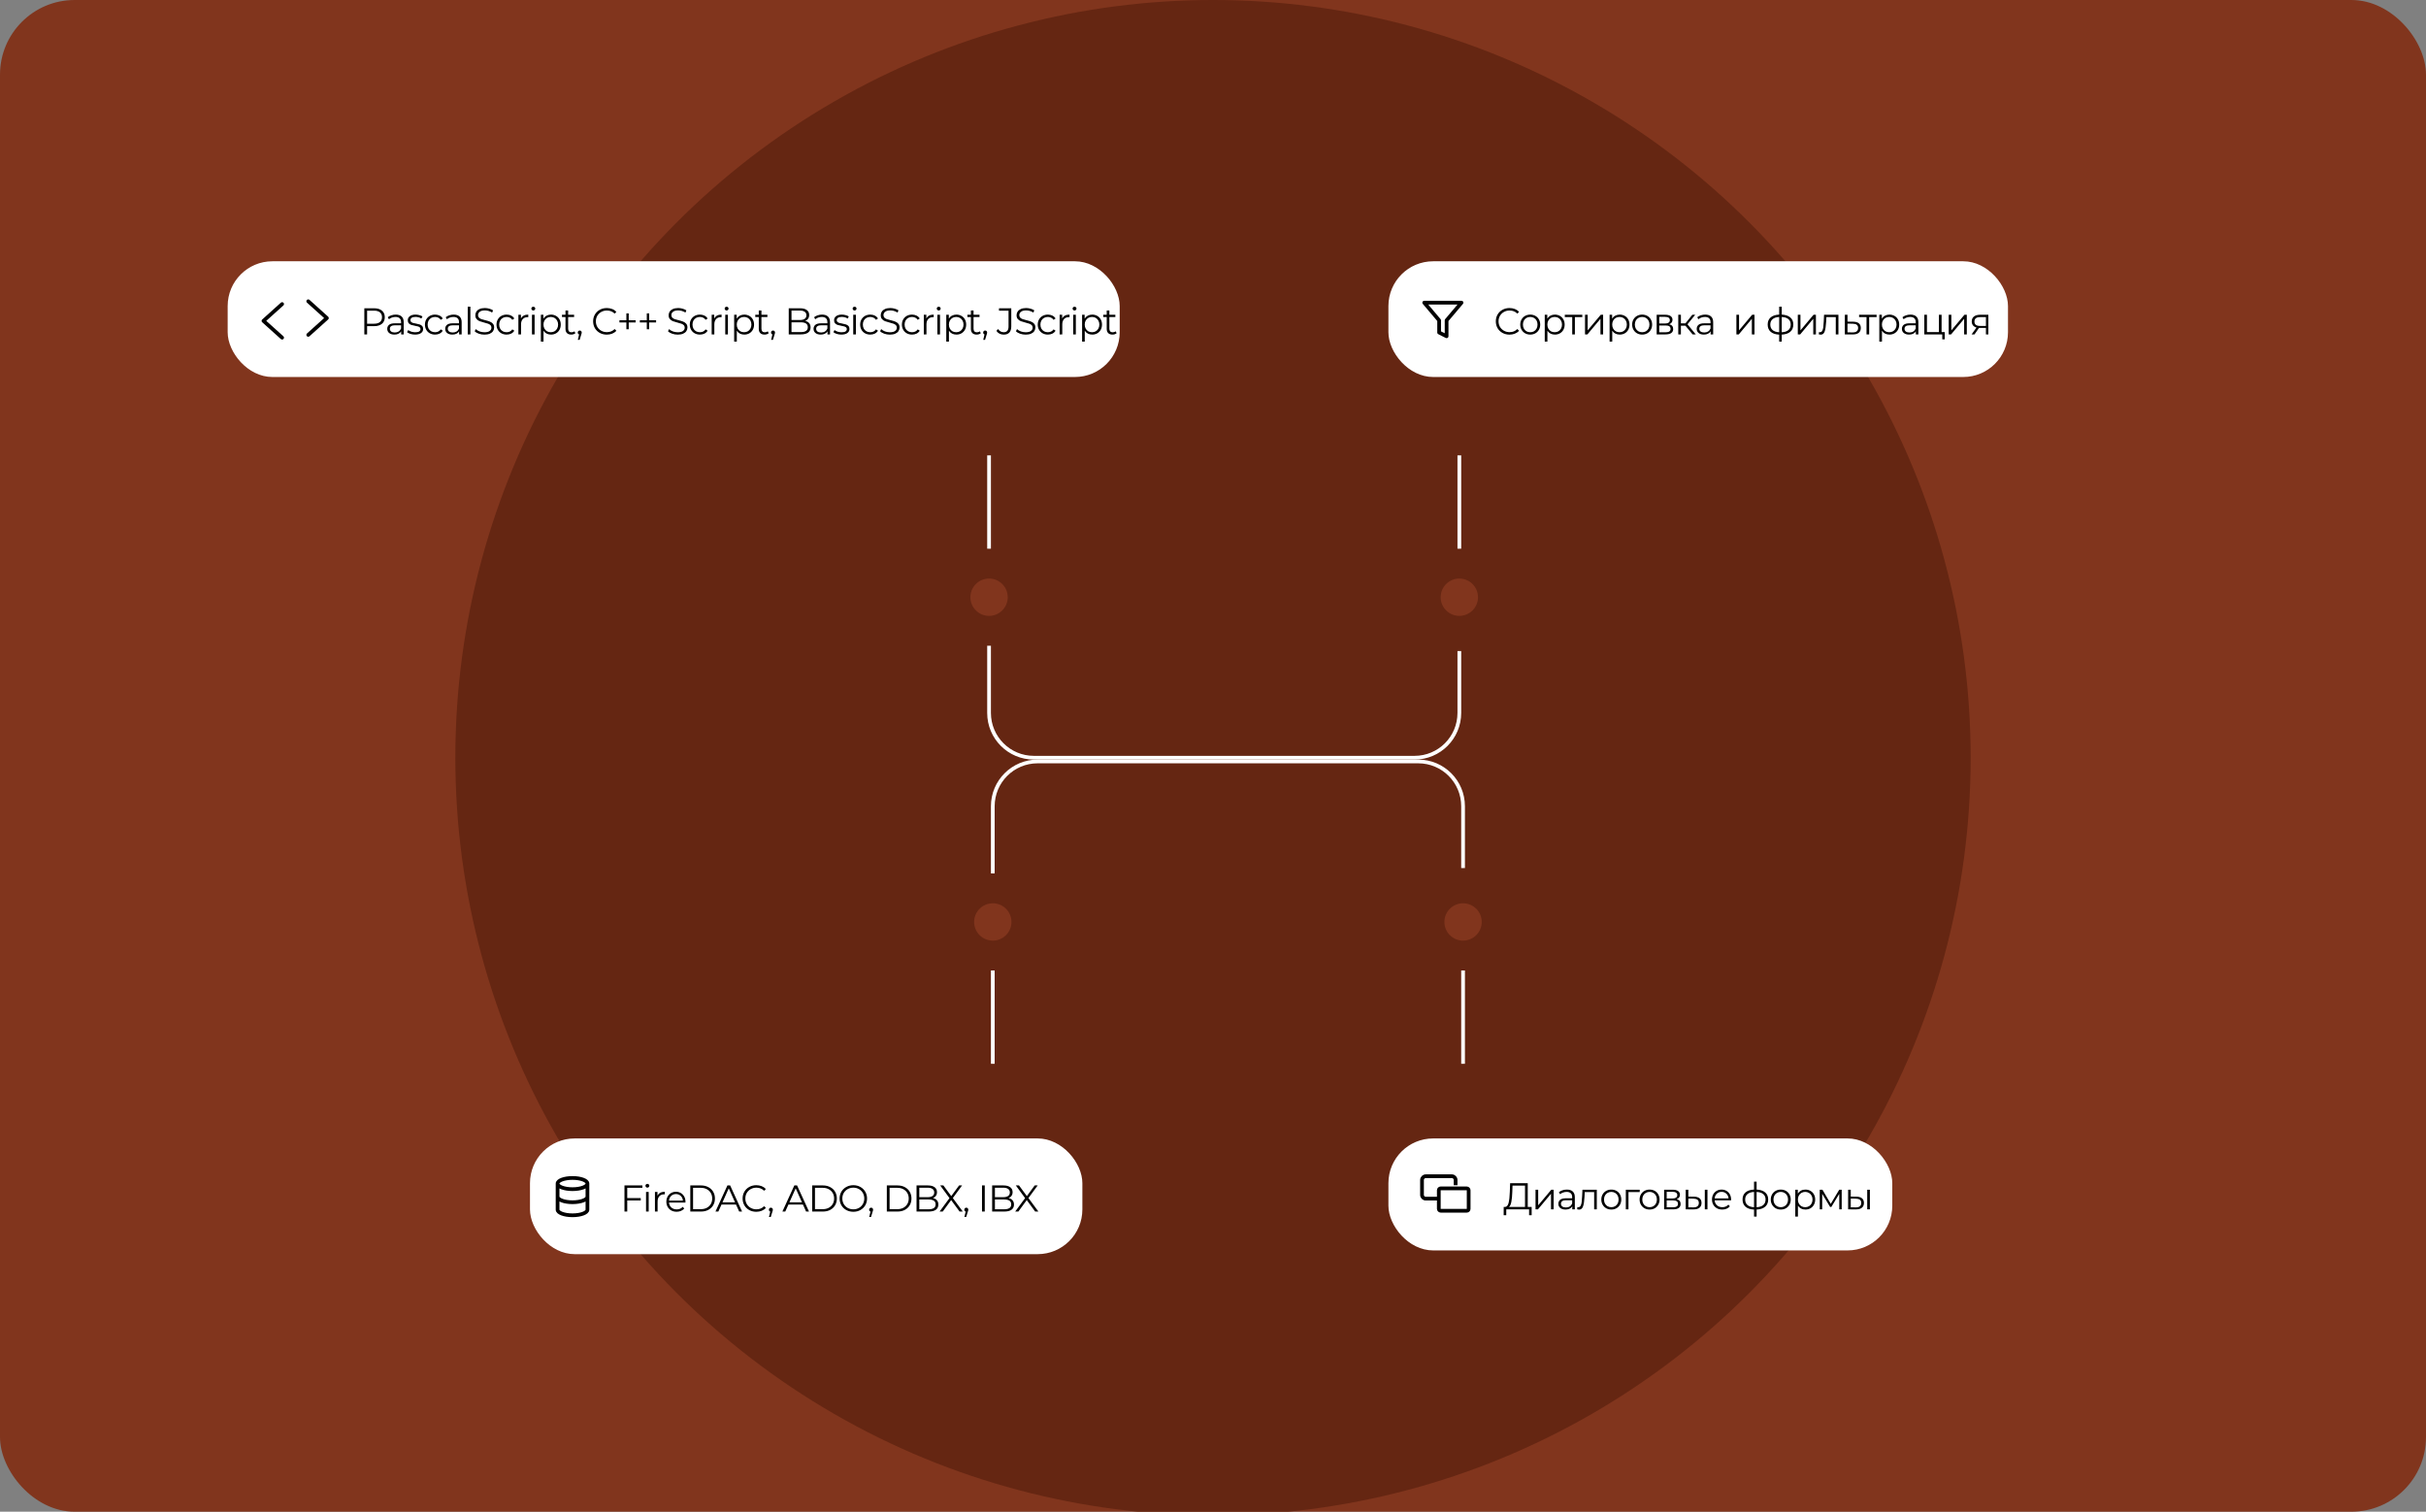 <svg width="650" height="405" viewBox="0 0 650 405" fill="none" xmlns="http://www.w3.org/2000/svg">
<rect x="0" y="0" width="650" height="405" fill="#808080" stroke="none"/>
<g clip-path="url(#clip0_7940_29102)">
<rect width="650" height="405" rx="20" fill="#81351D"/>
<circle cx="325" cy="203" r="203" fill="#652612"/>
<path d="M392 260V285" stroke="white"/>
<path d="M266 260V285" stroke="white"/>
<circle cx="5" cy="5" r="5" transform="matrix(0 -1 -1 0 271 252)" fill="#81351D"/>
<circle cx="5" cy="5" r="5" transform="matrix(0 -1 -1 0 397 252)" fill="#81351D"/>
<rect x="61" y="70" width="239" height="31" rx="11.985" fill="white"/>
<path d="M75.588 90.463L70.588 85.963L75.588 81.463" stroke="black" stroke-linecap="round" stroke-linejoin="round"/>
<path d="M82.588 89.713L87.588 85.213L82.588 80.713" stroke="black" stroke-linecap="round" stroke-linejoin="round"/>
<path d="M100.235 82.588C101.128 82.588 101.828 82.801 102.335 83.228C102.841 83.655 103.095 84.241 103.095 84.988C103.095 85.735 102.841 86.321 102.335 86.748C101.828 87.168 101.128 87.378 100.235 87.378H98.355V89.588H97.615V82.588H100.235ZM100.215 86.728C100.908 86.728 101.438 86.578 101.805 86.278C102.171 85.971 102.355 85.541 102.355 84.988C102.355 84.421 102.171 83.988 101.805 83.688C101.438 83.381 100.908 83.228 100.215 83.228H98.355V86.728H100.215ZM106.036 84.288C106.723 84.288 107.249 84.461 107.616 84.808C107.983 85.148 108.166 85.655 108.166 86.328V89.588H107.486V88.768C107.326 89.041 107.089 89.255 106.776 89.408C106.469 89.561 106.103 89.638 105.676 89.638C105.089 89.638 104.623 89.498 104.276 89.218C103.929 88.938 103.756 88.568 103.756 88.108C103.756 87.661 103.916 87.301 104.236 87.028C104.563 86.755 105.079 86.618 105.786 86.618H107.456V86.298C107.456 85.845 107.329 85.501 107.076 85.268C106.823 85.028 106.453 84.908 105.966 84.908C105.633 84.908 105.313 84.965 105.006 85.078C104.699 85.185 104.436 85.335 104.216 85.528L103.896 84.998C104.163 84.771 104.483 84.598 104.856 84.478C105.229 84.351 105.623 84.288 106.036 84.288ZM105.786 89.078C106.186 89.078 106.529 88.988 106.816 88.808C107.103 88.621 107.316 88.355 107.456 88.008V87.148H105.806C104.906 87.148 104.456 87.461 104.456 88.088C104.456 88.395 104.573 88.638 104.806 88.818C105.039 88.991 105.366 89.078 105.786 89.078ZM111.204 89.638C110.778 89.638 110.368 89.578 109.974 89.458C109.588 89.331 109.284 89.175 109.064 88.988L109.384 88.428C109.604 88.601 109.881 88.745 110.214 88.858C110.548 88.965 110.894 89.018 111.254 89.018C111.734 89.018 112.088 88.945 112.314 88.798C112.548 88.645 112.664 88.431 112.664 88.158C112.664 87.965 112.601 87.815 112.474 87.708C112.348 87.595 112.188 87.511 111.994 87.458C111.801 87.398 111.544 87.341 111.224 87.288C110.798 87.208 110.454 87.128 110.194 87.048C109.934 86.961 109.711 86.818 109.524 86.618C109.344 86.418 109.254 86.141 109.254 85.788C109.254 85.348 109.438 84.988 109.804 84.708C110.171 84.428 110.681 84.288 111.334 84.288C111.674 84.288 112.014 84.335 112.354 84.428C112.694 84.515 112.974 84.631 113.194 84.778L112.884 85.348C112.451 85.048 111.934 84.898 111.334 84.898C110.881 84.898 110.538 84.978 110.304 85.138C110.078 85.298 109.964 85.508 109.964 85.768C109.964 85.968 110.028 86.128 110.154 86.248C110.288 86.368 110.451 86.458 110.644 86.518C110.838 86.571 111.104 86.628 111.444 86.688C111.864 86.768 112.201 86.848 112.454 86.928C112.708 87.008 112.924 87.145 113.104 87.338C113.284 87.531 113.374 87.798 113.374 88.138C113.374 88.598 113.181 88.965 112.794 89.238C112.414 89.505 111.884 89.638 111.204 89.638ZM116.567 89.638C116.047 89.638 115.58 89.525 115.167 89.298C114.76 89.071 114.44 88.755 114.207 88.348C113.974 87.935 113.857 87.471 113.857 86.958C113.857 86.445 113.974 85.985 114.207 85.578C114.44 85.171 114.76 84.855 115.167 84.628C115.58 84.401 116.047 84.288 116.567 84.288C117.02 84.288 117.424 84.378 117.777 84.558C118.137 84.731 118.42 84.988 118.627 85.328L118.097 85.688C117.924 85.428 117.704 85.235 117.437 85.108C117.17 84.975 116.88 84.908 116.567 84.908C116.187 84.908 115.844 84.995 115.537 85.168C115.237 85.335 115 85.575 114.827 85.888C114.66 86.201 114.577 86.558 114.577 86.958C114.577 87.365 114.66 87.725 114.827 88.038C115 88.345 115.237 88.585 115.537 88.758C115.844 88.925 116.187 89.008 116.567 89.008C116.88 89.008 117.17 88.945 117.437 88.818C117.704 88.691 117.924 88.498 118.097 88.238L118.627 88.598C118.42 88.938 118.137 89.198 117.777 89.378C117.417 89.551 117.014 89.638 116.567 89.638ZM121.562 84.288C122.248 84.288 122.775 84.461 123.142 84.808C123.508 85.148 123.692 85.655 123.692 86.328V89.588H123.012V88.768C122.852 89.041 122.615 89.255 122.302 89.408C121.995 89.561 121.628 89.638 121.202 89.638C120.615 89.638 120.148 89.498 119.802 89.218C119.455 88.938 119.282 88.568 119.282 88.108C119.282 87.661 119.442 87.301 119.762 87.028C120.088 86.755 120.605 86.618 121.312 86.618H122.982V86.298C122.982 85.845 122.855 85.501 122.602 85.268C122.348 85.028 121.978 84.908 121.492 84.908C121.158 84.908 120.838 84.965 120.532 85.078C120.225 85.185 119.962 85.335 119.742 85.528L119.422 84.998C119.688 84.771 120.008 84.598 120.382 84.478C120.755 84.351 121.148 84.288 121.562 84.288ZM121.312 89.078C121.712 89.078 122.055 88.988 122.342 88.808C122.628 88.621 122.842 88.355 122.982 88.008V87.148H121.332C120.432 87.148 119.982 87.461 119.982 88.088C119.982 88.395 120.098 88.638 120.332 88.818C120.565 88.991 120.892 89.078 121.312 89.078ZM125.32 82.168H126.03V89.588H125.32V82.168ZM129.786 89.648C129.266 89.648 128.766 89.565 128.286 89.398C127.812 89.231 127.446 89.011 127.186 88.738L127.476 88.168C127.729 88.421 128.066 88.628 128.486 88.788C128.906 88.941 129.339 89.018 129.786 89.018C130.412 89.018 130.882 88.905 131.196 88.678C131.509 88.445 131.666 88.145 131.666 87.778C131.666 87.498 131.579 87.275 131.406 87.108C131.239 86.941 131.032 86.815 130.786 86.728C130.539 86.635 130.196 86.535 129.756 86.428C129.229 86.295 128.809 86.168 128.496 86.048C128.182 85.921 127.912 85.731 127.686 85.478C127.466 85.225 127.356 84.881 127.356 84.448C127.356 84.095 127.449 83.775 127.636 83.488C127.822 83.195 128.109 82.961 128.496 82.788C128.882 82.615 129.362 82.528 129.936 82.528C130.336 82.528 130.726 82.585 131.106 82.698C131.492 82.805 131.826 82.955 132.106 83.148L131.856 83.738C131.562 83.545 131.249 83.401 130.916 83.308C130.582 83.208 130.256 83.158 129.936 83.158C129.322 83.158 128.859 83.278 128.546 83.518C128.239 83.751 128.086 84.055 128.086 84.428C128.086 84.708 128.169 84.935 128.336 85.108C128.509 85.275 128.722 85.405 128.976 85.498C129.236 85.585 129.582 85.681 130.016 85.788C130.529 85.915 130.942 86.041 131.256 86.168C131.576 86.288 131.846 86.475 132.066 86.728C132.286 86.975 132.396 87.311 132.396 87.738C132.396 88.091 132.299 88.415 132.106 88.708C131.919 88.995 131.629 89.225 131.236 89.398C130.842 89.565 130.359 89.648 129.786 89.648ZM135.738 89.638C135.218 89.638 134.751 89.525 134.338 89.298C133.931 89.071 133.611 88.755 133.378 88.348C133.145 87.935 133.028 87.471 133.028 86.958C133.028 86.445 133.145 85.985 133.378 85.578C133.611 85.171 133.931 84.855 134.338 84.628C134.751 84.401 135.218 84.288 135.738 84.288C136.191 84.288 136.595 84.378 136.948 84.558C137.308 84.731 137.591 84.988 137.798 85.328L137.268 85.688C137.095 85.428 136.875 85.235 136.608 85.108C136.341 84.975 136.051 84.908 135.738 84.908C135.358 84.908 135.015 84.995 134.708 85.168C134.408 85.335 134.171 85.575 133.998 85.888C133.831 86.201 133.748 86.558 133.748 86.958C133.748 87.365 133.831 87.725 133.998 88.038C134.171 88.345 134.408 88.585 134.708 88.758C135.015 88.925 135.358 89.008 135.738 89.008C136.051 89.008 136.341 88.945 136.608 88.818C136.875 88.691 137.095 88.498 137.268 88.238L137.798 88.598C137.591 88.938 137.308 89.198 136.948 89.378C136.588 89.551 136.185 89.638 135.738 89.638ZM139.573 85.358C139.739 85.005 139.986 84.738 140.313 84.558C140.646 84.378 141.056 84.288 141.543 84.288V84.978L141.373 84.968C140.819 84.968 140.386 85.138 140.073 85.478C139.759 85.818 139.603 86.295 139.603 86.908V89.588H138.893V84.328H139.573V85.358ZM142.528 84.328H143.238V89.588H142.528V84.328ZM142.888 83.178C142.742 83.178 142.618 83.128 142.518 83.028C142.418 82.928 142.368 82.808 142.368 82.668C142.368 82.535 142.418 82.418 142.518 82.318C142.618 82.218 142.742 82.168 142.888 82.168C143.035 82.168 143.158 82.218 143.258 82.318C143.358 82.411 143.408 82.525 143.408 82.658C143.408 82.805 143.358 82.928 143.258 83.028C143.158 83.128 143.035 83.178 142.888 83.178ZM147.624 84.288C148.117 84.288 148.564 84.401 148.964 84.628C149.364 84.848 149.677 85.161 149.904 85.568C150.13 85.975 150.244 86.438 150.244 86.958C150.244 87.485 150.13 87.951 149.904 88.358C149.677 88.765 149.364 89.081 148.964 89.308C148.57 89.528 148.124 89.638 147.624 89.638C147.197 89.638 146.81 89.551 146.464 89.378C146.124 89.198 145.844 88.938 145.624 88.598V91.528H144.914V84.328H145.594V85.368C145.807 85.021 146.087 84.755 146.434 84.568C146.787 84.381 147.184 84.288 147.624 84.288ZM147.574 89.008C147.94 89.008 148.274 88.925 148.574 88.758C148.874 88.585 149.107 88.341 149.274 88.028C149.447 87.715 149.534 87.358 149.534 86.958C149.534 86.558 149.447 86.205 149.274 85.898C149.107 85.585 148.874 85.341 148.574 85.168C148.274 84.995 147.94 84.908 147.574 84.908C147.2 84.908 146.864 84.995 146.564 85.168C146.27 85.341 146.037 85.585 145.864 85.898C145.697 86.205 145.614 86.558 145.614 86.958C145.614 87.358 145.697 87.715 145.864 88.028C146.037 88.341 146.27 88.585 146.564 88.758C146.864 88.925 147.2 89.008 147.574 89.008ZM154.161 89.268C154.028 89.388 153.861 89.481 153.661 89.548C153.468 89.608 153.265 89.638 153.051 89.638C152.558 89.638 152.178 89.505 151.911 89.238C151.645 88.971 151.511 88.595 151.511 88.108V84.928H150.571V84.328H151.511V83.178H152.221V84.328H153.821V84.928H152.221V88.068C152.221 88.381 152.298 88.621 152.451 88.788C152.611 88.948 152.838 89.028 153.131 89.028C153.278 89.028 153.418 89.005 153.551 88.958C153.691 88.911 153.811 88.845 153.911 88.758L154.161 89.268ZM155.331 88.548C155.485 88.548 155.611 88.601 155.711 88.708C155.811 88.808 155.861 88.935 155.861 89.088C155.861 89.168 155.848 89.255 155.821 89.348C155.801 89.441 155.768 89.548 155.721 89.668L155.301 91.048H154.821L155.161 89.598C155.055 89.565 154.968 89.505 154.901 89.418C154.835 89.325 154.801 89.215 154.801 89.088C154.801 88.935 154.851 88.808 154.951 88.708C155.051 88.601 155.178 88.548 155.331 88.548ZM162.578 89.648C161.884 89.648 161.258 89.495 160.698 89.188C160.144 88.881 159.708 88.458 159.388 87.918C159.074 87.371 158.918 86.761 158.918 86.088C158.918 85.415 159.074 84.808 159.388 84.268C159.708 83.721 160.148 83.295 160.708 82.988C161.268 82.681 161.894 82.528 162.588 82.528C163.108 82.528 163.588 82.615 164.028 82.788C164.468 82.961 164.841 83.215 165.148 83.548L164.678 84.018C164.131 83.465 163.441 83.188 162.608 83.188C162.054 83.188 161.551 83.315 161.098 83.568C160.644 83.821 160.288 84.168 160.028 84.608C159.774 85.048 159.648 85.541 159.648 86.088C159.648 86.635 159.774 87.128 160.028 87.568C160.288 88.008 160.644 88.355 161.098 88.608C161.551 88.861 162.054 88.988 162.608 88.988C163.448 88.988 164.138 88.708 164.678 88.148L165.148 88.618C164.841 88.951 164.464 89.208 164.018 89.388C163.578 89.561 163.098 89.648 162.578 89.648ZM170.316 86.388H168.456V88.208H167.826V86.388H165.966V85.798H167.826V83.968H168.456V85.798H170.316V86.388ZM175.787 86.388H173.927V88.208H173.297V86.388H171.437V85.798H173.297V83.968H173.927V85.798H175.787V86.388ZM181.576 89.648C181.056 89.648 180.556 89.565 180.076 89.398C179.603 89.231 179.236 89.011 178.976 88.738L179.266 88.168C179.52 88.421 179.856 88.628 180.276 88.788C180.696 88.941 181.13 89.018 181.576 89.018C182.203 89.018 182.673 88.905 182.986 88.678C183.3 88.445 183.456 88.145 183.456 87.778C183.456 87.498 183.37 87.275 183.196 87.108C183.03 86.941 182.823 86.815 182.576 86.728C182.33 86.635 181.986 86.535 181.546 86.428C181.02 86.295 180.6 86.168 180.286 86.048C179.973 85.921 179.703 85.731 179.476 85.478C179.256 85.225 179.146 84.881 179.146 84.448C179.146 84.095 179.24 83.775 179.426 83.488C179.613 83.195 179.9 82.961 180.286 82.788C180.673 82.615 181.153 82.528 181.726 82.528C182.126 82.528 182.516 82.585 182.896 82.698C183.283 82.805 183.616 82.955 183.896 83.148L183.646 83.738C183.353 83.545 183.04 83.401 182.706 83.308C182.373 83.208 182.046 83.158 181.726 83.158C181.113 83.158 180.65 83.278 180.336 83.518C180.03 83.751 179.876 84.055 179.876 84.428C179.876 84.708 179.96 84.935 180.126 85.108C180.3 85.275 180.513 85.405 180.766 85.498C181.026 85.585 181.373 85.681 181.806 85.788C182.32 85.915 182.733 86.041 183.046 86.168C183.366 86.288 183.636 86.475 183.856 86.728C184.076 86.975 184.186 87.311 184.186 87.738C184.186 88.091 184.09 88.415 183.896 88.708C183.71 88.995 183.42 89.225 183.026 89.398C182.633 89.565 182.15 89.648 181.576 89.648ZM187.529 89.638C187.009 89.638 186.542 89.525 186.129 89.298C185.722 89.071 185.402 88.755 185.169 88.348C184.935 87.935 184.819 87.471 184.819 86.958C184.819 86.445 184.935 85.985 185.169 85.578C185.402 85.171 185.722 84.855 186.129 84.628C186.542 84.401 187.009 84.288 187.529 84.288C187.982 84.288 188.385 84.378 188.739 84.558C189.099 84.731 189.382 84.988 189.589 85.328L189.059 85.688C188.885 85.428 188.665 85.235 188.399 85.108C188.132 84.975 187.842 84.908 187.529 84.908C187.149 84.908 186.805 84.995 186.499 85.168C186.199 85.335 185.962 85.575 185.789 85.888C185.622 86.201 185.539 86.558 185.539 86.958C185.539 87.365 185.622 87.725 185.789 88.038C185.962 88.345 186.199 88.585 186.499 88.758C186.805 88.925 187.149 89.008 187.529 89.008C187.842 89.008 188.132 88.945 188.399 88.818C188.665 88.691 188.885 88.498 189.059 88.238L189.589 88.598C189.382 88.938 189.099 89.198 188.739 89.378C188.379 89.551 187.975 89.638 187.529 89.638ZM191.363 85.358C191.53 85.005 191.777 84.738 192.103 84.558C192.437 84.378 192.847 84.288 193.333 84.288V84.978L193.163 84.968C192.61 84.968 192.177 85.138 191.863 85.478C191.55 85.818 191.393 86.295 191.393 86.908V89.588H190.683V84.328H191.363V85.358ZM194.319 84.328H195.029V89.588H194.319V84.328ZM194.679 83.178C194.532 83.178 194.409 83.128 194.309 83.028C194.209 82.928 194.159 82.808 194.159 82.668C194.159 82.535 194.209 82.418 194.309 82.318C194.409 82.218 194.532 82.168 194.679 82.168C194.826 82.168 194.949 82.218 195.049 82.318C195.149 82.411 195.199 82.525 195.199 82.658C195.199 82.805 195.149 82.928 195.049 83.028C194.949 83.128 194.826 83.178 194.679 83.178ZM199.414 84.288C199.908 84.288 200.354 84.401 200.754 84.628C201.154 84.848 201.468 85.161 201.694 85.568C201.921 85.975 202.034 86.438 202.034 86.958C202.034 87.485 201.921 87.951 201.694 88.358C201.468 88.765 201.154 89.081 200.754 89.308C200.361 89.528 199.914 89.638 199.414 89.638C198.988 89.638 198.601 89.551 198.254 89.378C197.914 89.198 197.634 88.938 197.414 88.598V91.528H196.704V84.328H197.384V85.368C197.598 85.021 197.878 84.755 198.224 84.568C198.578 84.381 198.974 84.288 199.414 84.288ZM199.364 89.008C199.731 89.008 200.064 88.925 200.364 88.758C200.664 88.585 200.898 88.341 201.064 88.028C201.238 87.715 201.324 87.358 201.324 86.958C201.324 86.558 201.238 86.205 201.064 85.898C200.898 85.585 200.664 85.341 200.364 85.168C200.064 84.995 199.731 84.908 199.364 84.908C198.991 84.908 198.654 84.995 198.354 85.168C198.061 85.341 197.828 85.585 197.654 85.898C197.488 86.205 197.404 86.558 197.404 86.958C197.404 87.358 197.488 87.715 197.654 88.028C197.828 88.341 198.061 88.585 198.354 88.758C198.654 88.925 198.991 89.008 199.364 89.008ZM205.952 89.268C205.818 89.388 205.652 89.481 205.452 89.548C205.258 89.608 205.055 89.638 204.842 89.638C204.348 89.638 203.968 89.505 203.702 89.238C203.435 88.971 203.302 88.595 203.302 88.108V84.928H202.362V84.328H203.302V83.178H204.012V84.328H205.612V84.928H204.012V88.068C204.012 88.381 204.088 88.621 204.242 88.788C204.402 88.948 204.628 89.028 204.922 89.028C205.068 89.028 205.208 89.005 205.342 88.958C205.482 88.911 205.602 88.845 205.702 88.758L205.952 89.268ZM207.122 88.548C207.275 88.548 207.402 88.601 207.502 88.708C207.602 88.808 207.652 88.935 207.652 89.088C207.652 89.168 207.639 89.255 207.612 89.348C207.592 89.441 207.559 89.548 207.512 89.668L207.092 91.048H206.612L206.952 89.598C206.845 89.565 206.759 89.505 206.692 89.418C206.625 89.325 206.592 89.215 206.592 89.088C206.592 88.935 206.642 88.808 206.742 88.708C206.842 88.601 206.969 88.548 207.122 88.548ZM215.738 85.978C216.198 86.078 216.552 86.278 216.798 86.578C217.052 86.871 217.178 87.251 217.178 87.718C217.178 88.318 216.955 88.781 216.508 89.108C216.068 89.428 215.415 89.588 214.548 89.588H211.328V82.588H214.348C215.128 82.588 215.732 82.745 216.158 83.058C216.592 83.371 216.808 83.815 216.808 84.388C216.808 84.775 216.712 85.105 216.518 85.378C216.332 85.645 216.072 85.845 215.738 85.978ZM212.068 83.198V85.738H214.298C214.865 85.738 215.302 85.631 215.608 85.418C215.915 85.198 216.068 84.881 216.068 84.468C216.068 84.055 215.915 83.741 215.608 83.528C215.302 83.308 214.865 83.198 214.298 83.198H212.068ZM214.538 88.978C215.165 88.978 215.638 88.871 215.958 88.658C216.278 88.445 216.438 88.111 216.438 87.658C216.438 86.785 215.805 86.348 214.538 86.348H212.068V88.978H214.538ZM220.257 84.288C220.944 84.288 221.471 84.461 221.837 84.808C222.204 85.148 222.387 85.655 222.387 86.328V89.588H221.707V88.768C221.547 89.041 221.311 89.255 220.997 89.408C220.691 89.561 220.324 89.638 219.897 89.638C219.311 89.638 218.844 89.498 218.497 89.218C218.151 88.938 217.977 88.568 217.977 88.108C217.977 87.661 218.137 87.301 218.457 87.028C218.784 86.755 219.301 86.618 220.007 86.618H221.677V86.298C221.677 85.845 221.551 85.501 221.297 85.268C221.044 85.028 220.674 84.908 220.187 84.908C219.854 84.908 219.534 84.965 219.227 85.078C218.921 85.185 218.657 85.335 218.437 85.528L218.117 84.998C218.384 84.771 218.704 84.598 219.077 84.478C219.451 84.351 219.844 84.288 220.257 84.288ZM220.007 89.078C220.407 89.078 220.751 88.988 221.037 88.808C221.324 88.621 221.537 88.355 221.677 88.008V87.148H220.027C219.127 87.148 218.677 87.461 218.677 88.088C218.677 88.395 218.794 88.638 219.027 88.818C219.261 88.991 219.587 89.078 220.007 89.078ZM225.426 89.638C224.999 89.638 224.589 89.578 224.196 89.458C223.809 89.331 223.506 89.175 223.286 88.988L223.606 88.428C223.826 88.601 224.102 88.745 224.436 88.858C224.769 88.965 225.116 89.018 225.476 89.018C225.956 89.018 226.309 88.945 226.536 88.798C226.769 88.645 226.886 88.431 226.886 88.158C226.886 87.965 226.822 87.815 226.696 87.708C226.569 87.595 226.409 87.511 226.216 87.458C226.022 87.398 225.766 87.341 225.446 87.288C225.019 87.208 224.676 87.128 224.416 87.048C224.156 86.961 223.932 86.818 223.746 86.618C223.566 86.418 223.476 86.141 223.476 85.788C223.476 85.348 223.659 84.988 224.026 84.708C224.392 84.428 224.902 84.288 225.556 84.288C225.896 84.288 226.236 84.335 226.576 84.428C226.916 84.515 227.196 84.631 227.416 84.778L227.106 85.348C226.672 85.048 226.156 84.898 225.556 84.898C225.102 84.898 224.759 84.978 224.526 85.138C224.299 85.298 224.186 85.508 224.186 85.768C224.186 85.968 224.249 86.128 224.376 86.248C224.509 86.368 224.672 86.458 224.866 86.518C225.059 86.571 225.326 86.628 225.666 86.688C226.086 86.768 226.422 86.848 226.676 86.928C226.929 87.008 227.146 87.145 227.326 87.338C227.506 87.531 227.596 87.798 227.596 88.138C227.596 88.598 227.402 88.965 227.016 89.238C226.636 89.505 226.106 89.638 225.426 89.638ZM228.608 84.328H229.318V89.588H228.608V84.328ZM228.968 83.178C228.822 83.178 228.698 83.128 228.598 83.028C228.498 82.928 228.448 82.808 228.448 82.668C228.448 82.535 228.498 82.418 228.598 82.318C228.698 82.218 228.822 82.168 228.968 82.168C229.115 82.168 229.238 82.218 229.338 82.318C229.438 82.411 229.488 82.525 229.488 82.658C229.488 82.805 229.438 82.928 229.338 83.028C229.238 83.128 229.115 83.178 228.968 83.178ZM233.174 89.638C232.654 89.638 232.187 89.525 231.774 89.298C231.367 89.071 231.047 88.755 230.814 88.348C230.581 87.935 230.464 87.471 230.464 86.958C230.464 86.445 230.581 85.985 230.814 85.578C231.047 85.171 231.367 84.855 231.774 84.628C232.187 84.401 232.654 84.288 233.174 84.288C233.627 84.288 234.031 84.378 234.384 84.558C234.744 84.731 235.027 84.988 235.234 85.328L234.704 85.688C234.531 85.428 234.311 85.235 234.044 85.108C233.777 84.975 233.487 84.908 233.174 84.908C232.794 84.908 232.451 84.995 232.144 85.168C231.844 85.335 231.607 85.575 231.434 85.888C231.267 86.201 231.184 86.558 231.184 86.958C231.184 87.365 231.267 87.725 231.434 88.038C231.607 88.345 231.844 88.585 232.144 88.758C232.451 88.925 232.794 89.008 233.174 89.008C233.487 89.008 233.777 88.945 234.044 88.818C234.311 88.691 234.531 88.498 234.704 88.238L235.234 88.598C235.027 88.938 234.744 89.198 234.384 89.378C234.024 89.551 233.621 89.638 233.174 89.638ZM238.409 89.648C237.889 89.648 237.389 89.565 236.909 89.398C236.435 89.231 236.069 89.011 235.809 88.738L236.099 88.168C236.352 88.421 236.689 88.628 237.109 88.788C237.529 88.941 237.962 89.018 238.409 89.018C239.035 89.018 239.505 88.905 239.819 88.678C240.132 88.445 240.289 88.145 240.289 87.778C240.289 87.498 240.202 87.275 240.029 87.108C239.862 86.941 239.655 86.815 239.409 86.728C239.162 86.635 238.819 86.535 238.379 86.428C237.852 86.295 237.432 86.168 237.119 86.048C236.805 85.921 236.535 85.731 236.309 85.478C236.089 85.225 235.979 84.881 235.979 84.448C235.979 84.095 236.072 83.775 236.259 83.488C236.445 83.195 236.732 82.961 237.119 82.788C237.505 82.615 237.985 82.528 238.559 82.528C238.959 82.528 239.349 82.585 239.729 82.698C240.115 82.805 240.449 82.955 240.729 83.148L240.479 83.738C240.185 83.545 239.872 83.401 239.539 83.308C239.205 83.208 238.879 83.158 238.559 83.158C237.945 83.158 237.482 83.278 237.169 83.518C236.862 83.751 236.709 84.055 236.709 84.428C236.709 84.708 236.792 84.935 236.959 85.108C237.132 85.275 237.345 85.405 237.599 85.498C237.859 85.585 238.205 85.681 238.639 85.788C239.152 85.915 239.565 86.041 239.879 86.168C240.199 86.288 240.469 86.475 240.689 86.728C240.909 86.975 241.019 87.311 241.019 87.738C241.019 88.091 240.922 88.415 240.729 88.708C240.542 88.995 240.252 89.225 239.859 89.398C239.465 89.565 238.982 89.648 238.409 89.648ZM244.361 89.638C243.841 89.638 243.374 89.525 242.961 89.298C242.554 89.071 242.234 88.755 242.001 88.348C241.768 87.935 241.651 87.471 241.651 86.958C241.651 86.445 241.768 85.985 242.001 85.578C242.234 85.171 242.554 84.855 242.961 84.628C243.374 84.401 243.841 84.288 244.361 84.288C244.814 84.288 245.218 84.378 245.571 84.558C245.931 84.731 246.214 84.988 246.421 85.328L245.891 85.688C245.718 85.428 245.498 85.235 245.231 85.108C244.964 84.975 244.674 84.908 244.361 84.908C243.981 84.908 243.638 84.995 243.331 85.168C243.031 85.335 242.794 85.575 242.621 85.888C242.454 86.201 242.371 86.558 242.371 86.958C242.371 87.365 242.454 87.725 242.621 88.038C242.794 88.345 243.031 88.585 243.331 88.758C243.638 88.925 243.981 89.008 244.361 89.008C244.674 89.008 244.964 88.945 245.231 88.818C245.498 88.691 245.718 88.498 245.891 88.238L246.421 88.598C246.214 88.938 245.931 89.198 245.571 89.378C245.211 89.551 244.808 89.638 244.361 89.638ZM248.196 85.358C248.362 85.005 248.609 84.738 248.936 84.558C249.269 84.378 249.679 84.288 250.166 84.288V84.978L249.996 84.968C249.442 84.968 249.009 85.138 248.696 85.478C248.382 85.818 248.226 86.295 248.226 86.908V89.588H247.516V84.328H248.196V85.358ZM251.151 84.328H251.861V89.588H251.151V84.328ZM251.511 83.178C251.365 83.178 251.241 83.128 251.141 83.028C251.041 82.928 250.991 82.808 250.991 82.668C250.991 82.535 251.041 82.418 251.141 82.318C251.241 82.218 251.365 82.168 251.511 82.168C251.658 82.168 251.781 82.218 251.881 82.318C251.981 82.411 252.031 82.525 252.031 82.658C252.031 82.805 251.981 82.928 251.881 83.028C251.781 83.128 251.658 83.178 251.511 83.178ZM256.247 84.288C256.74 84.288 257.187 84.401 257.587 84.628C257.987 84.848 258.3 85.161 258.527 85.568C258.754 85.975 258.867 86.438 258.867 86.958C258.867 87.485 258.754 87.951 258.527 88.358C258.3 88.765 257.987 89.081 257.587 89.308C257.194 89.528 256.747 89.638 256.247 89.638C255.82 89.638 255.434 89.551 255.087 89.378C254.747 89.198 254.467 88.938 254.247 88.598V91.528H253.537V84.328H254.217V85.368C254.43 85.021 254.71 84.755 255.057 84.568C255.41 84.381 255.807 84.288 256.247 84.288ZM256.197 89.008C256.564 89.008 256.897 88.925 257.197 88.758C257.497 88.585 257.73 88.341 257.897 88.028C258.07 87.715 258.157 87.358 258.157 86.958C258.157 86.558 258.07 86.205 257.897 85.898C257.73 85.585 257.497 85.341 257.197 85.168C256.897 84.995 256.564 84.908 256.197 84.908C255.824 84.908 255.487 84.995 255.187 85.168C254.894 85.341 254.66 85.585 254.487 85.898C254.32 86.205 254.237 86.558 254.237 86.958C254.237 87.358 254.32 87.715 254.487 88.028C254.66 88.341 254.894 88.585 255.187 88.758C255.487 88.925 255.824 89.008 256.197 89.008ZM262.784 89.268C262.651 89.388 262.484 89.481 262.284 89.548C262.091 89.608 261.888 89.638 261.674 89.638C261.181 89.638 260.801 89.505 260.534 89.238C260.268 88.971 260.134 88.595 260.134 88.108V84.928H259.194V84.328H260.134V83.178H260.844V84.328H262.444V84.928H260.844V88.068C260.844 88.381 260.921 88.621 261.074 88.788C261.234 88.948 261.461 89.028 261.754 89.028C261.901 89.028 262.041 89.005 262.174 88.958C262.314 88.911 262.434 88.845 262.534 88.758L262.784 89.268ZM263.954 88.548C264.108 88.548 264.234 88.601 264.334 88.708C264.434 88.808 264.484 88.935 264.484 89.088C264.484 89.168 264.471 89.255 264.444 89.348C264.424 89.441 264.391 89.548 264.344 89.668L263.924 91.048H263.444L263.784 89.598C263.678 89.565 263.591 89.505 263.524 89.418C263.458 89.325 263.424 89.215 263.424 89.088C263.424 88.935 263.474 88.808 263.574 88.708C263.674 88.601 263.801 88.548 263.954 88.548ZM268.911 89.648C268.511 89.648 268.141 89.561 267.801 89.388C267.461 89.215 267.184 88.968 266.971 88.648L267.411 88.148C267.797 88.721 268.301 89.008 268.921 89.008C269.787 89.008 270.221 88.495 270.221 87.468V83.228H267.661V82.588H270.951V87.438C270.951 88.171 270.777 88.725 270.431 89.098C270.091 89.465 269.584 89.648 268.911 89.648ZM274.8 89.648C274.28 89.648 273.78 89.565 273.3 89.398C272.827 89.231 272.46 89.011 272.2 88.738L272.49 88.168C272.744 88.421 273.08 88.628 273.5 88.788C273.92 88.941 274.354 89.018 274.8 89.018C275.427 89.018 275.897 88.905 276.21 88.678C276.524 88.445 276.68 88.145 276.68 87.778C276.68 87.498 276.594 87.275 276.42 87.108C276.254 86.941 276.047 86.815 275.8 86.728C275.554 86.635 275.21 86.535 274.77 86.428C274.244 86.295 273.824 86.168 273.51 86.048C273.197 85.921 272.927 85.731 272.7 85.478C272.48 85.225 272.37 84.881 272.37 84.448C272.37 84.095 272.464 83.775 272.65 83.488C272.837 83.195 273.124 82.961 273.51 82.788C273.897 82.615 274.377 82.528 274.95 82.528C275.35 82.528 275.74 82.585 276.12 82.698C276.507 82.805 276.84 82.955 277.12 83.148L276.87 83.738C276.577 83.545 276.264 83.401 275.93 83.308C275.597 83.208 275.27 83.158 274.95 83.158C274.337 83.158 273.874 83.278 273.56 83.518C273.254 83.751 273.1 84.055 273.1 84.428C273.1 84.708 273.184 84.935 273.35 85.108C273.524 85.275 273.737 85.405 273.99 85.498C274.25 85.585 274.597 85.681 275.03 85.788C275.544 85.915 275.957 86.041 276.27 86.168C276.59 86.288 276.86 86.475 277.08 86.728C277.3 86.975 277.41 87.311 277.41 87.738C277.41 88.091 277.314 88.415 277.12 88.708C276.934 88.995 276.644 89.225 276.25 89.398C275.857 89.565 275.374 89.648 274.8 89.648ZM280.753 89.638C280.233 89.638 279.766 89.525 279.353 89.298C278.946 89.071 278.626 88.755 278.393 88.348C278.159 87.935 278.043 87.471 278.043 86.958C278.043 86.445 278.159 85.985 278.393 85.578C278.626 85.171 278.946 84.855 279.353 84.628C279.766 84.401 280.233 84.288 280.753 84.288C281.206 84.288 281.609 84.378 281.963 84.558C282.323 84.731 282.606 84.988 282.813 85.328L282.283 85.688C282.109 85.428 281.889 85.235 281.623 85.108C281.356 84.975 281.066 84.908 280.753 84.908C280.373 84.908 280.029 84.995 279.723 85.168C279.423 85.335 279.186 85.575 279.013 85.888C278.846 86.201 278.763 86.558 278.763 86.958C278.763 87.365 278.846 87.725 279.013 88.038C279.186 88.345 279.423 88.585 279.723 88.758C280.029 88.925 280.373 89.008 280.753 89.008C281.066 89.008 281.356 88.945 281.623 88.818C281.889 88.691 282.109 88.498 282.283 88.238L282.813 88.598C282.606 88.938 282.323 89.198 281.963 89.378C281.603 89.551 281.199 89.638 280.753 89.638ZM284.588 85.358C284.754 85.005 285.001 84.738 285.328 84.558C285.661 84.378 286.071 84.288 286.558 84.288V84.978L286.388 84.968C285.834 84.968 285.401 85.138 285.088 85.478C284.774 85.818 284.618 86.295 284.618 86.908V89.588H283.908V84.328H284.588V85.358ZM287.543 84.328H288.253V89.588H287.543V84.328ZM287.903 83.178C287.756 83.178 287.633 83.128 287.533 83.028C287.433 82.928 287.383 82.808 287.383 82.668C287.383 82.535 287.433 82.418 287.533 82.318C287.633 82.218 287.756 82.168 287.903 82.168C288.05 82.168 288.173 82.218 288.273 82.318C288.373 82.411 288.423 82.525 288.423 82.658C288.423 82.805 288.373 82.928 288.273 83.028C288.173 83.128 288.05 83.178 287.903 83.178ZM292.639 84.288C293.132 84.288 293.579 84.401 293.979 84.628C294.379 84.848 294.692 85.161 294.919 85.568C295.145 85.975 295.259 86.438 295.259 86.958C295.259 87.485 295.145 87.951 294.919 88.358C294.692 88.765 294.379 89.081 293.979 89.308C293.585 89.528 293.139 89.638 292.639 89.638C292.212 89.638 291.825 89.551 291.479 89.378C291.139 89.198 290.859 88.938 290.639 88.598V91.528H289.929V84.328H290.609V85.368C290.822 85.021 291.102 84.755 291.449 84.568C291.802 84.381 292.199 84.288 292.639 84.288ZM292.589 89.008C292.955 89.008 293.289 88.925 293.589 88.758C293.889 88.585 294.122 88.341 294.289 88.028C294.462 87.715 294.549 87.358 294.549 86.958C294.549 86.558 294.462 86.205 294.289 85.898C294.122 85.585 293.889 85.341 293.589 85.168C293.289 84.995 292.955 84.908 292.589 84.908C292.215 84.908 291.879 84.995 291.579 85.168C291.285 85.341 291.052 85.585 290.879 85.898C290.712 86.205 290.629 86.558 290.629 86.958C290.629 87.358 290.712 87.715 290.879 88.028C291.052 88.341 291.285 88.585 291.579 88.758C291.879 88.925 292.215 89.008 292.589 89.008ZM299.176 89.268C299.043 89.388 298.876 89.481 298.676 89.548C298.483 89.608 298.279 89.638 298.066 89.638C297.573 89.638 297.193 89.505 296.926 89.238C296.659 88.971 296.526 88.595 296.526 88.108V84.928H295.586V84.328H296.526V83.178H297.236V84.328H298.836V84.928H297.236V88.068C297.236 88.381 297.313 88.621 297.466 88.788C297.626 88.948 297.853 89.028 298.146 89.028C298.293 89.028 298.433 89.005 298.566 88.958C298.706 88.911 298.826 88.845 298.926 88.758L299.176 89.268Z" fill="black"/>
<rect x="372" y="70" width="166" height="31" rx="11.985" fill="white"/>
<path d="M391.588 81.088H381.588L385.588 85.818V89.088L387.588 90.088V85.818L391.588 81.088Z" stroke="black" stroke-linecap="round" stroke-linejoin="round"/>
<path d="M404.437 89.648C403.744 89.648 403.117 89.495 402.557 89.188C402.004 88.881 401.567 88.458 401.247 87.918C400.934 87.371 400.777 86.761 400.777 86.088C400.777 85.415 400.934 84.808 401.247 84.268C401.567 83.721 402.007 83.295 402.567 82.988C403.127 82.681 403.754 82.528 404.447 82.528C404.967 82.528 405.447 82.615 405.887 82.788C406.327 82.961 406.7 83.215 407.007 83.548L406.537 84.018C405.99 83.465 405.3 83.188 404.467 83.188C403.914 83.188 403.41 83.315 402.957 83.568C402.504 83.821 402.147 84.168 401.887 84.608C401.634 85.048 401.507 85.541 401.507 86.088C401.507 86.635 401.634 87.128 401.887 87.568C402.147 88.008 402.504 88.355 402.957 88.608C403.41 88.861 403.914 88.988 404.467 88.988C405.307 88.988 405.997 88.708 406.537 88.148L407.007 88.618C406.7 88.951 406.324 89.208 405.877 89.388C405.437 89.561 404.957 89.648 404.437 89.648ZM410.001 89.638C409.494 89.638 409.038 89.525 408.631 89.298C408.224 89.065 407.904 88.745 407.671 88.338C407.438 87.931 407.321 87.471 407.321 86.958C407.321 86.445 407.438 85.985 407.671 85.578C407.904 85.171 408.224 84.855 408.631 84.628C409.038 84.401 409.494 84.288 410.001 84.288C410.508 84.288 410.964 84.401 411.371 84.628C411.778 84.855 412.094 85.171 412.321 85.578C412.554 85.985 412.671 86.445 412.671 86.958C412.671 87.471 412.554 87.931 412.321 88.338C412.094 88.745 411.778 89.065 411.371 89.298C410.964 89.525 410.508 89.638 410.001 89.638ZM410.001 89.008C410.374 89.008 410.708 88.925 411.001 88.758C411.301 88.585 411.534 88.341 411.701 88.028C411.868 87.715 411.951 87.358 411.951 86.958C411.951 86.558 411.868 86.201 411.701 85.888C411.534 85.575 411.301 85.335 411.001 85.168C410.708 84.995 410.374 84.908 410.001 84.908C409.628 84.908 409.291 84.995 408.991 85.168C408.698 85.335 408.464 85.575 408.291 85.888C408.124 86.201 408.041 86.558 408.041 86.958C408.041 87.358 408.124 87.715 408.291 88.028C408.464 88.341 408.698 88.585 408.991 88.758C409.291 88.925 409.628 89.008 410.001 89.008ZM416.598 84.288C417.092 84.288 417.538 84.401 417.938 84.628C418.338 84.848 418.652 85.161 418.878 85.568C419.105 85.975 419.218 86.438 419.218 86.958C419.218 87.485 419.105 87.951 418.878 88.358C418.652 88.765 418.338 89.081 417.938 89.308C417.545 89.528 417.098 89.638 416.598 89.638C416.172 89.638 415.785 89.551 415.438 89.378C415.098 89.198 414.818 88.938 414.598 88.598V91.528H413.888V84.328H414.568V85.368C414.782 85.021 415.062 84.755 415.408 84.568C415.762 84.381 416.158 84.288 416.598 84.288ZM416.548 89.008C416.915 89.008 417.248 88.925 417.548 88.758C417.848 88.585 418.082 88.341 418.248 88.028C418.422 87.715 418.508 87.358 418.508 86.958C418.508 86.558 418.422 86.205 418.248 85.898C418.082 85.585 417.848 85.341 417.548 85.168C417.248 84.995 416.915 84.908 416.548 84.908C416.175 84.908 415.838 84.995 415.538 85.168C415.245 85.341 415.012 85.585 414.838 85.898C414.672 86.205 414.588 86.558 414.588 86.958C414.588 87.358 414.672 87.715 414.838 88.028C415.012 88.341 415.245 88.585 415.538 88.758C415.838 88.925 416.175 89.008 416.548 89.008ZM423.948 84.958H421.958V89.588H421.248V84.958H419.258V84.328H423.948V84.958ZM424.675 84.328H425.385V88.508L428.895 84.328H429.525V89.588H428.815V85.408L425.315 89.588H424.675V84.328ZM433.97 84.288C434.463 84.288 434.91 84.401 435.31 84.628C435.71 84.848 436.023 85.161 436.25 85.568C436.476 85.975 436.59 86.438 436.59 86.958C436.59 87.485 436.476 87.951 436.25 88.358C436.023 88.765 435.71 89.081 435.31 89.308C434.916 89.528 434.47 89.638 433.97 89.638C433.543 89.638 433.156 89.551 432.81 89.378C432.47 89.198 432.19 88.938 431.97 88.598V91.528H431.26V84.328H431.94V85.368C432.153 85.021 432.433 84.755 432.78 84.568C433.133 84.381 433.53 84.288 433.97 84.288ZM433.92 89.008C434.286 89.008 434.62 88.925 434.92 88.758C435.22 88.585 435.453 88.341 435.62 88.028C435.793 87.715 435.88 87.358 435.88 86.958C435.88 86.558 435.793 86.205 435.62 85.898C435.453 85.585 435.22 85.341 434.92 85.168C434.62 84.995 434.286 84.908 433.92 84.908C433.546 84.908 433.21 84.995 432.91 85.168C432.616 85.341 432.383 85.585 432.21 85.898C432.043 86.205 431.96 86.558 431.96 86.958C431.96 87.358 432.043 87.715 432.21 88.028C432.383 88.341 432.616 88.585 432.91 88.758C433.21 88.925 433.546 89.008 433.92 89.008ZM439.985 89.638C439.479 89.638 439.022 89.525 438.615 89.298C438.209 89.065 437.889 88.745 437.655 88.338C437.422 87.931 437.305 87.471 437.305 86.958C437.305 86.445 437.422 85.985 437.655 85.578C437.889 85.171 438.209 84.855 438.615 84.628C439.022 84.401 439.479 84.288 439.985 84.288C440.492 84.288 440.949 84.401 441.355 84.628C441.762 84.855 442.079 85.171 442.305 85.578C442.539 85.985 442.655 86.445 442.655 86.958C442.655 87.471 442.539 87.931 442.305 88.338C442.079 88.745 441.762 89.065 441.355 89.298C440.949 89.525 440.492 89.638 439.985 89.638ZM439.985 89.008C440.359 89.008 440.692 88.925 440.985 88.758C441.285 88.585 441.519 88.341 441.685 88.028C441.852 87.715 441.935 87.358 441.935 86.958C441.935 86.558 441.852 86.201 441.685 85.888C441.519 85.575 441.285 85.335 440.985 85.168C440.692 84.995 440.359 84.908 439.985 84.908C439.612 84.908 439.275 84.995 438.975 85.168C438.682 85.335 438.449 85.575 438.275 85.888C438.109 86.201 438.025 86.558 438.025 86.958C438.025 87.358 438.109 87.715 438.275 88.028C438.449 88.341 438.682 88.585 438.975 88.758C439.275 88.925 439.612 89.008 439.985 89.008ZM447.223 86.868C447.936 87.035 448.293 87.465 448.293 88.158C448.293 88.618 448.123 88.971 447.783 89.218C447.443 89.465 446.936 89.588 446.263 89.588H443.873V84.328H446.193C446.793 84.328 447.263 84.445 447.603 84.678C447.943 84.911 448.113 85.245 448.113 85.678C448.113 85.965 448.033 86.211 447.873 86.418C447.719 86.618 447.503 86.768 447.223 86.868ZM444.563 86.668H446.143C446.549 86.668 446.859 86.591 447.073 86.438C447.293 86.285 447.403 86.061 447.403 85.768C447.403 85.475 447.293 85.255 447.073 85.108C446.859 84.961 446.549 84.888 446.143 84.888H444.563V86.668ZM446.233 89.028C446.686 89.028 447.026 88.955 447.253 88.808C447.479 88.661 447.593 88.431 447.593 88.118C447.593 87.805 447.489 87.575 447.283 87.428C447.076 87.275 446.749 87.198 446.303 87.198H444.563V89.028H446.233ZM451.567 87.248H450.367V89.588H449.657V84.328H450.367V86.638H451.577L453.427 84.328H454.197L452.127 86.878L454.347 89.588H453.507L451.567 87.248ZM456.88 84.288C457.566 84.288 458.093 84.461 458.46 84.808C458.826 85.148 459.01 85.655 459.01 86.328V89.588H458.33V88.768C458.17 89.041 457.933 89.255 457.62 89.408C457.313 89.561 456.946 89.638 456.52 89.638C455.933 89.638 455.466 89.498 455.12 89.218C454.773 88.938 454.6 88.568 454.6 88.108C454.6 87.661 454.76 87.301 455.08 87.028C455.406 86.755 455.923 86.618 456.63 86.618H458.3V86.298C458.3 85.845 458.173 85.501 457.92 85.268C457.666 85.028 457.296 84.908 456.81 84.908C456.476 84.908 456.156 84.965 455.85 85.078C455.543 85.185 455.28 85.335 455.06 85.528L454.74 84.998C455.006 84.771 455.326 84.598 455.7 84.478C456.073 84.351 456.466 84.288 456.88 84.288ZM456.63 89.078C457.03 89.078 457.373 88.988 457.66 88.808C457.946 88.621 458.16 88.355 458.3 88.008V87.148H456.65C455.75 87.148 455.3 87.461 455.3 88.088C455.3 88.395 455.416 88.638 455.65 88.818C455.883 88.991 456.21 89.078 456.63 89.078ZM465.234 84.328H465.944V88.508L469.454 84.328H470.084V89.588H469.374V85.408L465.874 89.588H465.234V84.328ZM480.486 86.948C480.486 87.768 480.216 88.411 479.676 88.878C479.136 89.345 478.373 89.598 477.386 89.638V91.528H476.696V89.648C475.716 89.608 474.956 89.355 474.416 88.888C473.883 88.415 473.616 87.768 473.616 86.948C473.616 86.135 473.883 85.498 474.416 85.038C474.956 84.578 475.716 84.328 476.696 84.288V82.168H477.386V84.288C478.373 84.335 479.136 84.588 479.676 85.048C480.216 85.508 480.486 86.141 480.486 86.948ZM474.316 86.948C474.316 87.575 474.516 88.065 474.916 88.418C475.323 88.771 475.916 88.971 476.696 89.018V84.918C475.923 84.958 475.333 85.155 474.926 85.508C474.519 85.855 474.316 86.335 474.316 86.948ZM477.386 89.018C478.166 88.978 478.759 88.781 479.166 88.428C479.579 88.075 479.786 87.581 479.786 86.948C479.786 86.328 479.579 85.845 479.166 85.498C478.759 85.151 478.166 84.958 477.386 84.918V89.018ZM481.688 84.328H482.398V88.508L485.908 84.328H486.538V89.588H485.828V85.408L482.328 89.588H481.688V84.328ZM492.572 84.328V89.588H491.862V84.958H489.342L489.272 86.258C489.219 87.351 489.092 88.191 488.892 88.778C488.692 89.365 488.336 89.658 487.822 89.658C487.682 89.658 487.512 89.631 487.312 89.578L487.362 88.968C487.482 88.995 487.566 89.008 487.612 89.008C487.886 89.008 488.092 88.881 488.232 88.628C488.372 88.375 488.466 88.061 488.512 87.688C488.559 87.315 488.599 86.821 488.632 86.208L488.722 84.328H492.572ZM496.551 86.188C497.211 86.195 497.711 86.341 498.051 86.628C498.397 86.915 498.571 87.328 498.571 87.868C498.571 88.428 498.384 88.858 498.011 89.158C497.644 89.458 497.111 89.605 496.411 89.598L494.291 89.588V84.328H495.001V86.168L496.551 86.188ZM496.371 89.058C496.857 89.065 497.224 88.968 497.471 88.768C497.724 88.561 497.851 88.261 497.851 87.868C497.851 87.481 497.727 87.195 497.481 87.008C497.234 86.821 496.864 86.725 496.371 86.718L495.001 86.698V89.038L496.371 89.058ZM502.798 84.958H500.808V89.588H500.098V84.958H498.108V84.328H502.798V84.958ZM506.235 84.288C506.728 84.288 507.175 84.401 507.575 84.628C507.975 84.848 508.288 85.161 508.515 85.568C508.741 85.975 508.855 86.438 508.855 86.958C508.855 87.485 508.741 87.951 508.515 88.358C508.288 88.765 507.975 89.081 507.575 89.308C507.181 89.528 506.735 89.638 506.235 89.638C505.808 89.638 505.421 89.551 505.075 89.378C504.735 89.198 504.455 88.938 504.235 88.598V91.528H503.525V84.328H504.205V85.368C504.418 85.021 504.698 84.755 505.045 84.568C505.398 84.381 505.795 84.288 506.235 84.288ZM506.185 89.008C506.551 89.008 506.885 88.925 507.185 88.758C507.485 88.585 507.718 88.341 507.885 88.028C508.058 87.715 508.145 87.358 508.145 86.958C508.145 86.558 508.058 86.205 507.885 85.898C507.718 85.585 507.485 85.341 507.185 85.168C506.885 84.995 506.551 84.908 506.185 84.908C505.811 84.908 505.475 84.995 505.175 85.168C504.881 85.341 504.648 85.585 504.475 85.898C504.308 86.205 504.225 86.558 504.225 86.958C504.225 87.358 504.308 87.715 504.475 88.028C504.648 88.341 504.881 88.585 505.175 88.758C505.475 88.925 505.811 89.008 506.185 89.008ZM511.861 84.288C512.547 84.288 513.074 84.461 513.441 84.808C513.807 85.148 513.991 85.655 513.991 86.328V89.588H513.311V88.768C513.151 89.041 512.914 89.255 512.601 89.408C512.294 89.561 511.927 89.638 511.501 89.638C510.914 89.638 510.447 89.498 510.101 89.218C509.754 88.938 509.581 88.568 509.581 88.108C509.581 87.661 509.741 87.301 510.061 87.028C510.387 86.755 510.904 86.618 511.611 86.618H513.281V86.298C513.281 85.845 513.154 85.501 512.901 85.268C512.647 85.028 512.277 84.908 511.791 84.908C511.457 84.908 511.137 84.965 510.831 85.078C510.524 85.185 510.261 85.335 510.041 85.528L509.721 84.998C509.987 84.771 510.307 84.598 510.681 84.478C511.054 84.351 511.447 84.288 511.861 84.288ZM511.611 89.078C512.011 89.078 512.354 88.988 512.641 88.808C512.927 88.621 513.141 88.355 513.281 88.008V87.148H511.631C510.731 87.148 510.281 87.461 510.281 88.088C510.281 88.395 510.397 88.638 510.631 88.818C510.864 88.991 511.191 89.078 511.611 89.078ZM521.061 88.968V90.908H520.391V89.588H515.581V84.328H516.291V88.968H519.501V84.328H520.211V88.968H521.061ZM522.117 84.328H522.827V88.508L526.337 84.328H526.967V89.588H526.257V85.408L522.757 89.588H522.117V84.328ZM532.742 84.328V89.588H532.092V87.848H530.442H530.242L529.022 89.588H528.252L529.562 87.748C529.155 87.635 528.842 87.441 528.622 87.168C528.402 86.895 528.292 86.548 528.292 86.128C528.292 85.541 528.492 85.095 528.892 84.788C529.292 84.481 529.838 84.328 530.532 84.328H532.742ZM529.012 86.148C529.012 86.928 529.508 87.318 530.502 87.318H532.092V84.958H530.552C529.525 84.958 529.012 85.355 529.012 86.148Z" fill="black"/>
<rect x="372" y="305" width="135" height="30" rx="11.985" fill="white"/>
<rect x="385.5" y="318.375" width="8" height="6" rx="0.5" stroke="black"/>
<path d="M390 317.525L390 316.125C390 315.573 389.552 315.125 389 315.125H382C381.448 315.125 381 315.573 381 316.125V320.125C381 320.677 381.448 321.125 382 321.125H385.263" stroke="black"/>
<path d="M410.379 323.36V325.57H409.689V324H403.579L403.569 325.57H402.879L402.889 323.36H403.239C403.699 323.333 404.019 322.97 404.199 322.27C404.379 321.563 404.489 320.563 404.529 319.27L404.609 317H409.329V323.36H410.379ZM405.189 319.34C405.155 320.407 405.072 321.287 404.939 321.98C404.812 322.667 404.595 323.127 404.289 323.36H408.599V317.64H405.249L405.189 319.34ZM411.418 318.74H412.128V322.92L415.638 318.74H416.268V324H415.558V319.82L412.058 324H411.418V318.74ZM419.813 318.7C420.499 318.7 421.026 318.873 421.393 319.22C421.759 319.56 421.943 320.067 421.943 320.74V324H421.263V323.18C421.103 323.453 420.866 323.667 420.553 323.82C420.246 323.973 419.879 324.05 419.453 324.05C418.866 324.05 418.399 323.91 418.053 323.63C417.706 323.35 417.533 322.98 417.533 322.52C417.533 322.073 417.693 321.713 418.013 321.44C418.339 321.167 418.856 321.03 419.563 321.03H421.233V320.71C421.233 320.257 421.106 319.913 420.853 319.68C420.599 319.44 420.229 319.32 419.743 319.32C419.409 319.32 419.089 319.377 418.783 319.49C418.476 319.597 418.213 319.747 417.993 319.94L417.673 319.41C417.939 319.183 418.259 319.01 418.633 318.89C419.006 318.763 419.399 318.7 419.813 318.7ZM419.563 323.49C419.963 323.49 420.306 323.4 420.593 323.22C420.879 323.033 421.093 322.767 421.233 322.42V321.56H419.583C418.683 321.56 418.233 321.873 418.233 322.5C418.233 322.807 418.349 323.05 418.583 323.23C418.816 323.403 419.143 323.49 419.563 323.49ZM427.833 318.74V324H427.123V319.37H424.603L424.533 320.67C424.48 321.763 424.353 322.603 424.153 323.19C423.953 323.777 423.596 324.07 423.083 324.07C422.943 324.07 422.773 324.043 422.573 323.99L422.623 323.38C422.743 323.407 422.826 323.42 422.873 323.42C423.146 323.42 423.353 323.293 423.493 323.04C423.633 322.787 423.726 322.473 423.773 322.1C423.82 321.727 423.86 321.233 423.893 320.62L423.983 318.74H427.833ZM431.721 324.05C431.215 324.05 430.758 323.937 430.351 323.71C429.945 323.477 429.625 323.157 429.391 322.75C429.158 322.343 429.041 321.883 429.041 321.37C429.041 320.857 429.158 320.397 429.391 319.99C429.625 319.583 429.945 319.267 430.351 319.04C430.758 318.813 431.215 318.7 431.721 318.7C432.228 318.7 432.685 318.813 433.091 319.04C433.498 319.267 433.815 319.583 434.041 319.99C434.275 320.397 434.391 320.857 434.391 321.37C434.391 321.883 434.275 322.343 434.041 322.75C433.815 323.157 433.498 323.477 433.091 323.71C432.685 323.937 432.228 324.05 431.721 324.05ZM431.721 323.42C432.095 323.42 432.428 323.337 432.721 323.17C433.021 322.997 433.255 322.753 433.421 322.44C433.588 322.127 433.671 321.77 433.671 321.37C433.671 320.97 433.588 320.613 433.421 320.3C433.255 319.987 433.021 319.747 432.721 319.58C432.428 319.407 432.095 319.32 431.721 319.32C431.348 319.32 431.011 319.407 430.711 319.58C430.418 319.747 430.185 319.987 430.011 320.3C429.845 320.613 429.761 320.97 429.761 321.37C429.761 321.77 429.845 322.127 430.011 322.44C430.185 322.753 430.418 322.997 430.711 323.17C431.011 323.337 431.348 323.42 431.721 323.42ZM439.329 319.37H436.319V324H435.609V318.74H439.329V319.37ZM441.981 324.05C441.474 324.05 441.017 323.937 440.611 323.71C440.204 323.477 439.884 323.157 439.651 322.75C439.417 322.343 439.301 321.883 439.301 321.37C439.301 320.857 439.417 320.397 439.651 319.99C439.884 319.583 440.204 319.267 440.611 319.04C441.017 318.813 441.474 318.7 441.981 318.7C442.487 318.7 442.944 318.813 443.351 319.04C443.757 319.267 444.074 319.583 444.301 319.99C444.534 320.397 444.651 320.857 444.651 321.37C444.651 321.883 444.534 322.343 444.301 322.75C444.074 323.157 443.757 323.477 443.351 323.71C442.944 323.937 442.487 324.05 441.981 324.05ZM441.981 323.42C442.354 323.42 442.687 323.337 442.981 323.17C443.281 322.997 443.514 322.753 443.681 322.44C443.847 322.127 443.931 321.77 443.931 321.37C443.931 320.97 443.847 320.613 443.681 320.3C443.514 319.987 443.281 319.747 442.981 319.58C442.687 319.407 442.354 319.32 441.981 319.32C441.607 319.32 441.271 319.407 440.971 319.58C440.677 319.747 440.444 319.987 440.271 320.3C440.104 320.613 440.021 320.97 440.021 321.37C440.021 321.77 440.104 322.127 440.271 322.44C440.444 322.753 440.677 322.997 440.971 323.17C441.271 323.337 441.607 323.42 441.981 323.42ZM449.218 321.28C449.931 321.447 450.288 321.877 450.288 322.57C450.288 323.03 450.118 323.383 449.778 323.63C449.438 323.877 448.931 324 448.258 324H445.868V318.74H448.188C448.788 318.74 449.258 318.857 449.598 319.09C449.938 319.323 450.108 319.657 450.108 320.09C450.108 320.377 450.028 320.623 449.868 320.83C449.715 321.03 449.498 321.18 449.218 321.28ZM446.558 321.08H448.138C448.545 321.08 448.855 321.003 449.068 320.85C449.288 320.697 449.398 320.473 449.398 320.18C449.398 319.887 449.288 319.667 449.068 319.52C448.855 319.373 448.545 319.3 448.138 319.3H446.558V321.08ZM448.228 323.44C448.681 323.44 449.021 323.367 449.248 323.22C449.475 323.073 449.588 322.843 449.588 322.53C449.588 322.217 449.485 321.987 449.278 321.84C449.071 321.687 448.745 321.61 448.298 321.61H446.558V323.44H448.228ZM453.862 320.6C454.522 320.607 455.025 320.753 455.372 321.04C455.719 321.327 455.892 321.74 455.892 322.28C455.892 322.84 455.705 323.27 455.332 323.57C454.959 323.87 454.425 324.017 453.732 324.01L451.652 324V318.74H452.362V320.58L453.862 320.6ZM456.772 318.74H457.482V324H456.772V318.74ZM453.692 323.47C454.179 323.477 454.545 323.38 454.792 323.18C455.045 322.973 455.172 322.673 455.172 322.28C455.172 321.893 455.049 321.607 454.802 321.42C454.555 321.233 454.185 321.137 453.692 321.13L452.362 321.11V323.45L453.692 323.47ZM463.804 321.59H459.404C459.444 322.137 459.654 322.58 460.034 322.92C460.414 323.253 460.894 323.42 461.474 323.42C461.8 323.42 462.1 323.363 462.374 323.25C462.647 323.13 462.884 322.957 463.084 322.73L463.484 323.19C463.25 323.47 462.957 323.683 462.604 323.83C462.257 323.977 461.874 324.05 461.454 324.05C460.914 324.05 460.434 323.937 460.014 323.71C459.6 323.477 459.277 323.157 459.044 322.75C458.81 322.343 458.694 321.883 458.694 321.37C458.694 320.857 458.804 320.397 459.024 319.99C459.25 319.583 459.557 319.267 459.944 319.04C460.337 318.813 460.777 318.7 461.264 318.7C461.75 318.7 462.187 318.813 462.574 319.04C462.96 319.267 463.264 319.583 463.484 319.99C463.704 320.39 463.814 320.85 463.814 321.37L463.804 321.59ZM461.264 319.31C460.757 319.31 460.33 319.473 459.984 319.8C459.644 320.12 459.45 320.54 459.404 321.06H463.134C463.087 320.54 462.89 320.12 462.544 319.8C462.204 319.473 461.777 319.31 461.264 319.31ZM473.752 321.36C473.752 322.18 473.482 322.823 472.942 323.29C472.402 323.757 471.639 324.01 470.652 324.05V325.94H469.962V324.06C468.982 324.02 468.222 323.767 467.682 323.3C467.149 322.827 466.882 322.18 466.882 321.36C466.882 320.547 467.149 319.91 467.682 319.45C468.222 318.99 468.982 318.74 469.962 318.7V316.58H470.652V318.7C471.639 318.747 472.402 319 472.942 319.46C473.482 319.92 473.752 320.553 473.752 321.36ZM467.582 321.36C467.582 321.987 467.782 322.477 468.182 322.83C468.589 323.183 469.182 323.383 469.962 323.43V319.33C469.189 319.37 468.599 319.567 468.192 319.92C467.786 320.267 467.582 320.747 467.582 321.36ZM470.652 323.43C471.432 323.39 472.026 323.193 472.432 322.84C472.846 322.487 473.052 321.993 473.052 321.36C473.052 320.74 472.846 320.257 472.432 319.91C472.026 319.563 471.432 319.37 470.652 319.33V323.43ZM477.124 324.05C476.617 324.05 476.161 323.937 475.754 323.71C475.347 323.477 475.027 323.157 474.794 322.75C474.561 322.343 474.444 321.883 474.444 321.37C474.444 320.857 474.561 320.397 474.794 319.99C475.027 319.583 475.347 319.267 475.754 319.04C476.161 318.813 476.617 318.7 477.124 318.7C477.631 318.7 478.087 318.813 478.494 319.04C478.901 319.267 479.217 319.583 479.444 319.99C479.677 320.397 479.794 320.857 479.794 321.37C479.794 321.883 479.677 322.343 479.444 322.75C479.217 323.157 478.901 323.477 478.494 323.71C478.087 323.937 477.631 324.05 477.124 324.05ZM477.124 323.42C477.497 323.42 477.831 323.337 478.124 323.17C478.424 322.997 478.657 322.753 478.824 322.44C478.991 322.127 479.074 321.77 479.074 321.37C479.074 320.97 478.991 320.613 478.824 320.3C478.657 319.987 478.424 319.747 478.124 319.58C477.831 319.407 477.497 319.32 477.124 319.32C476.751 319.32 476.414 319.407 476.114 319.58C475.821 319.747 475.587 319.987 475.414 320.3C475.247 320.613 475.164 320.97 475.164 321.37C475.164 321.77 475.247 322.127 475.414 322.44C475.587 322.753 475.821 322.997 476.114 323.17C476.414 323.337 476.751 323.42 477.124 323.42ZM483.721 318.7C484.215 318.7 484.661 318.813 485.061 319.04C485.461 319.26 485.775 319.573 486.001 319.98C486.228 320.387 486.341 320.85 486.341 321.37C486.341 321.897 486.228 322.363 486.001 322.77C485.775 323.177 485.461 323.493 485.061 323.72C484.668 323.94 484.221 324.05 483.721 324.05C483.295 324.05 482.908 323.963 482.561 323.79C482.221 323.61 481.941 323.35 481.721 323.01V325.94H481.011V318.74H481.691V319.78C481.905 319.433 482.185 319.167 482.531 318.98C482.885 318.793 483.281 318.7 483.721 318.7ZM483.671 323.42C484.038 323.42 484.371 323.337 484.671 323.17C484.971 322.997 485.205 322.753 485.371 322.44C485.545 322.127 485.631 321.77 485.631 321.37C485.631 320.97 485.545 320.617 485.371 320.31C485.205 319.997 484.971 319.753 484.671 319.58C484.371 319.407 484.038 319.32 483.671 319.32C483.298 319.32 482.961 319.407 482.661 319.58C482.368 319.753 482.135 319.997 481.961 320.31C481.795 320.617 481.711 320.97 481.711 321.37C481.711 321.77 481.795 322.127 481.961 322.44C482.135 322.753 482.368 322.997 482.661 323.17C482.961 323.337 483.298 323.42 483.671 323.42ZM493.447 318.74V324H492.797V319.84L490.667 323.36H490.347L488.217 319.83V324H487.567V318.74H488.287L490.517 322.53L492.787 318.74H493.447ZM497.377 320.6C498.037 320.607 498.541 320.753 498.887 321.04C499.234 321.327 499.407 321.74 499.407 322.28C499.407 322.84 499.221 323.27 498.847 323.57C498.474 323.87 497.941 324.017 497.247 324.01L495.167 324V318.74H495.877V320.58L497.377 320.6ZM500.287 318.74H500.997V324H500.287V318.74ZM497.207 323.47C497.694 323.477 498.061 323.38 498.307 323.18C498.561 322.973 498.687 322.673 498.687 322.28C498.687 321.893 498.564 321.607 498.317 321.42C498.071 321.233 497.701 321.137 497.207 321.13L495.877 321.11V323.45L497.207 323.47Z" fill="black"/>
<path d="M391 147V122" stroke="white"/>
<path d="M265 147V122" stroke="white"/>
<circle cx="265" cy="160" r="5" transform="rotate(90 265 160)" fill="#81351D"/>
<circle cx="391" cy="160" r="5" transform="rotate(90 391 160)" fill="#81351D"/>
<path d="M391 174.433V191C391 197.627 385.627 203 379 203H277C270.373 203 265 197.627 265 191V173" stroke="white"/>
<path d="M392 232.567V216C392 209.373 386.627 204 380 204H278C271.373 204 266 209.373 266 216V234" stroke="white"/>
<rect x="142" y="305" width="148" height="31" rx="11.985" fill="white"/>
<path d="M157.393 317.088C157.393 317.916 155.602 318.588 153.393 318.588C151.183 318.588 149.393 317.916 149.393 317.088M157.393 317.088C157.393 316.259 155.602 315.588 153.393 315.588C151.183 315.588 149.393 316.259 149.393 317.088M157.393 317.088V324.088C157.393 324.918 155.615 325.588 153.393 325.588C151.17 325.588 149.393 324.918 149.393 324.088V317.088M157.393 320.588C157.393 321.418 155.615 322.088 153.393 322.088C151.17 322.088 149.393 321.418 149.393 320.588" stroke="black" stroke-linecap="round" stroke-linejoin="round"/>
<path d="M168.055 318.228V320.978H171.675V321.618H168.055V324.588H167.315V317.588H172.115V318.228H168.055ZM173.096 319.328H173.806V324.588H173.096V319.328ZM173.456 318.178C173.309 318.178 173.186 318.128 173.086 318.028C172.986 317.928 172.936 317.808 172.936 317.668C172.936 317.535 172.986 317.418 173.086 317.318C173.186 317.218 173.309 317.168 173.456 317.168C173.603 317.168 173.726 317.218 173.826 317.318C173.926 317.411 173.976 317.525 173.976 317.658C173.976 317.805 173.926 317.928 173.826 318.028C173.726 318.128 173.603 318.178 173.456 318.178ZM176.161 320.358C176.328 320.005 176.575 319.738 176.901 319.558C177.235 319.378 177.645 319.288 178.131 319.288V319.978L177.961 319.968C177.408 319.968 176.975 320.138 176.661 320.478C176.348 320.818 176.191 321.295 176.191 321.908V324.588H175.481V319.328H176.161V320.358ZM183.648 322.178H179.248C179.288 322.725 179.498 323.168 179.878 323.508C180.258 323.841 180.738 324.008 181.318 324.008C181.645 324.008 181.945 323.951 182.218 323.838C182.491 323.718 182.728 323.545 182.928 323.318L183.328 323.778C183.095 324.058 182.801 324.271 182.448 324.418C182.101 324.565 181.718 324.638 181.298 324.638C180.758 324.638 180.278 324.525 179.858 324.298C179.445 324.065 179.121 323.745 178.888 323.338C178.655 322.931 178.538 322.471 178.538 321.958C178.538 321.445 178.648 320.985 178.868 320.578C179.095 320.171 179.401 319.855 179.788 319.628C180.181 319.401 180.621 319.288 181.108 319.288C181.595 319.288 182.031 319.401 182.418 319.628C182.805 319.855 183.108 320.171 183.328 320.578C183.548 320.978 183.658 321.438 183.658 321.958L183.648 322.178ZM181.108 319.898C180.601 319.898 180.175 320.061 179.828 320.388C179.488 320.708 179.295 321.128 179.248 321.648H182.978C182.931 321.128 182.735 320.708 182.388 320.388C182.048 320.061 181.621 319.898 181.108 319.898ZM184.953 317.588H187.803C188.543 317.588 189.197 317.738 189.763 318.038C190.33 318.331 190.77 318.745 191.083 319.278C191.397 319.805 191.553 320.408 191.553 321.088C191.553 321.768 191.397 322.375 191.083 322.908C190.77 323.435 190.33 323.848 189.763 324.148C189.197 324.441 188.543 324.588 187.803 324.588H184.953V317.588ZM187.763 323.948C188.377 323.948 188.913 323.828 189.373 323.588C189.833 323.341 190.19 323.005 190.443 322.578C190.697 322.145 190.823 321.648 190.823 321.088C190.823 320.528 190.697 320.035 190.443 319.608C190.19 319.175 189.833 318.838 189.373 318.598C188.913 318.351 188.377 318.228 187.763 318.228H185.693V323.948H187.763ZM197.207 322.718H193.307L192.467 324.588H191.697L194.897 317.588H195.627L198.827 324.588H198.047L197.207 322.718ZM196.937 322.118L195.257 318.358L193.577 322.118H196.937ZM202.628 324.648C201.934 324.648 201.308 324.495 200.748 324.188C200.194 323.881 199.758 323.458 199.438 322.918C199.124 322.371 198.968 321.761 198.968 321.088C198.968 320.415 199.124 319.808 199.438 319.268C199.758 318.721 200.198 318.295 200.758 317.988C201.318 317.681 201.944 317.528 202.638 317.528C203.158 317.528 203.638 317.615 204.078 317.788C204.518 317.961 204.891 318.215 205.198 318.548L204.728 319.018C204.181 318.465 203.491 318.188 202.658 318.188C202.104 318.188 201.601 318.315 201.148 318.568C200.694 318.821 200.338 319.168 200.078 319.608C199.824 320.048 199.698 320.541 199.698 321.088C199.698 321.635 199.824 322.128 200.078 322.568C200.338 323.008 200.694 323.355 201.148 323.608C201.601 323.861 202.104 323.988 202.658 323.988C203.498 323.988 204.188 323.708 204.728 323.148L205.198 323.618C204.891 323.951 204.514 324.208 204.068 324.388C203.628 324.561 203.148 324.648 202.628 324.648ZM206.542 323.548C206.695 323.548 206.822 323.601 206.922 323.708C207.022 323.808 207.072 323.935 207.072 324.088C207.072 324.168 207.059 324.255 207.032 324.348C207.012 324.441 206.979 324.548 206.932 324.668L206.512 326.048H206.032L206.372 324.598C206.265 324.565 206.179 324.505 206.112 324.418C206.045 324.325 206.012 324.215 206.012 324.088C206.012 323.935 206.062 323.808 206.162 323.708C206.262 323.601 206.389 323.548 206.542 323.548ZM215.138 322.718H211.238L210.398 324.588H209.628L212.828 317.588H213.558L216.758 324.588H215.978L215.138 322.718ZM214.868 322.118L213.188 318.358L211.508 322.118H214.868ZM217.616 317.588H220.466C221.206 317.588 221.86 317.738 222.426 318.038C222.993 318.331 223.433 318.745 223.746 319.278C224.06 319.805 224.216 320.408 224.216 321.088C224.216 321.768 224.06 322.375 223.746 322.908C223.433 323.435 222.993 323.848 222.426 324.148C221.86 324.441 221.206 324.588 220.466 324.588H217.616V317.588ZM220.426 323.948C221.04 323.948 221.576 323.828 222.036 323.588C222.496 323.341 222.853 323.005 223.106 322.578C223.36 322.145 223.486 321.648 223.486 321.088C223.486 320.528 223.36 320.035 223.106 319.608C222.853 319.175 222.496 318.838 222.036 318.598C221.576 318.351 221.04 318.228 220.426 318.228H218.356V323.948H220.426ZM228.638 324.648C227.945 324.648 227.315 324.495 226.748 324.188C226.188 323.875 225.748 323.448 225.428 322.908C225.115 322.368 224.958 321.761 224.958 321.088C224.958 320.415 225.115 319.808 225.428 319.268C225.748 318.728 226.188 318.305 226.748 317.998C227.315 317.685 227.945 317.528 228.638 317.528C229.331 317.528 229.955 317.681 230.508 317.988C231.068 318.295 231.508 318.721 231.828 319.268C232.148 319.808 232.308 320.415 232.308 321.088C232.308 321.761 232.148 322.371 231.828 322.918C231.508 323.458 231.068 323.881 230.508 324.188C229.955 324.495 229.331 324.648 228.638 324.648ZM228.638 323.988C229.191 323.988 229.691 323.865 230.138 323.618C230.585 323.365 230.935 323.018 231.188 322.578C231.441 322.131 231.568 321.635 231.568 321.088C231.568 320.541 231.441 320.048 231.188 319.608C230.935 319.161 230.585 318.815 230.138 318.568C229.691 318.315 229.191 318.188 228.638 318.188C228.085 318.188 227.581 318.315 227.128 318.568C226.681 318.815 226.328 319.161 226.068 319.608C225.815 320.048 225.688 320.541 225.688 321.088C225.688 321.635 225.815 322.131 226.068 322.578C226.328 323.018 226.681 323.365 227.128 323.618C227.581 323.865 228.085 323.988 228.638 323.988ZM233.401 323.548C233.555 323.548 233.681 323.601 233.781 323.708C233.881 323.808 233.931 323.935 233.931 324.088C233.931 324.168 233.918 324.255 233.891 324.348C233.871 324.441 233.838 324.548 233.791 324.668L233.371 326.048H232.891L233.231 324.598C233.125 324.565 233.038 324.505 232.971 324.418C232.905 324.325 232.871 324.215 232.871 324.088C232.871 323.935 232.921 323.808 233.021 323.708C233.121 323.601 233.248 323.548 233.401 323.548ZM237.608 317.588H240.458C241.198 317.588 241.851 317.738 242.418 318.038C242.984 318.331 243.424 318.745 243.738 319.278C244.051 319.805 244.208 320.408 244.208 321.088C244.208 321.768 244.051 322.375 243.738 322.908C243.424 323.435 242.984 323.848 242.418 324.148C241.851 324.441 241.198 324.588 240.458 324.588H237.608V317.588ZM240.418 323.948C241.031 323.948 241.568 323.828 242.028 323.588C242.488 323.341 242.844 323.005 243.098 322.578C243.351 322.145 243.478 321.648 243.478 321.088C243.478 320.528 243.351 320.035 243.098 319.608C242.844 319.175 242.488 318.838 242.028 318.598C241.568 318.351 241.031 318.228 240.418 318.228H238.348V323.948H240.418ZM249.979 320.978C250.439 321.078 250.793 321.278 251.039 321.578C251.293 321.871 251.419 322.251 251.419 322.718C251.419 323.318 251.196 323.781 250.749 324.108C250.309 324.428 249.656 324.588 248.789 324.588H245.569V317.588H248.589C249.369 317.588 249.973 317.745 250.399 318.058C250.833 318.371 251.049 318.815 251.049 319.388C251.049 319.775 250.953 320.105 250.759 320.378C250.573 320.645 250.313 320.845 249.979 320.978ZM246.309 318.198V320.738H248.539C249.106 320.738 249.543 320.631 249.849 320.418C250.156 320.198 250.309 319.881 250.309 319.468C250.309 319.055 250.156 318.741 249.849 318.528C249.543 318.308 249.106 318.198 248.539 318.198H246.309ZM248.779 323.978C249.406 323.978 249.879 323.871 250.199 323.658C250.519 323.445 250.679 323.111 250.679 322.658C250.679 321.785 250.046 321.348 248.779 321.348H246.309V323.978H248.779ZM257.101 324.588L254.841 321.508L252.591 324.588H251.741L254.401 320.988L251.911 317.588H252.761L254.871 320.448L256.971 317.588H257.771L255.291 320.968L257.961 324.588H257.101ZM258.903 323.548C259.057 323.548 259.183 323.601 259.283 323.708C259.383 323.808 259.433 323.935 259.433 324.088C259.433 324.168 259.42 324.255 259.393 324.348C259.373 324.441 259.34 324.548 259.293 324.668L258.873 326.048H258.393L258.733 324.598C258.627 324.565 258.54 324.505 258.473 324.418C258.407 324.325 258.373 324.215 258.373 324.088C258.373 323.935 258.423 323.808 258.523 323.708C258.623 323.601 258.75 323.548 258.903 323.548ZM263.11 317.588H263.85V324.588H263.11V317.588ZM270.237 320.978C270.697 321.078 271.05 321.278 271.297 321.578C271.55 321.871 271.677 322.251 271.677 322.718C271.677 323.318 271.454 323.781 271.007 324.108C270.567 324.428 269.914 324.588 269.047 324.588H265.827V317.588H268.847C269.627 317.588 270.23 317.745 270.657 318.058C271.09 318.371 271.307 318.815 271.307 319.388C271.307 319.775 271.21 320.105 271.017 320.378C270.83 320.645 270.57 320.845 270.237 320.978ZM266.567 318.198V320.738H268.797C269.364 320.738 269.8 320.631 270.107 320.418C270.414 320.198 270.567 319.881 270.567 319.468C270.567 319.055 270.414 318.741 270.107 318.528C269.8 318.308 269.364 318.198 268.797 318.198H266.567ZM269.037 323.978C269.664 323.978 270.137 323.871 270.457 323.658C270.777 323.445 270.937 323.111 270.937 322.658C270.937 321.785 270.304 321.348 269.037 321.348H266.567V323.978H269.037ZM277.359 324.588L275.099 321.508L272.849 324.588H271.999L274.659 320.988L272.169 317.588H273.019L275.129 320.448L277.229 317.588H278.029L275.549 320.968L278.219 324.588H277.359Z" fill="black"/>
</g>
<defs>
<clipPath id="clip0_7940_29102">
<rect width="650" height="405" fill="white"/>
</clipPath>
</defs>
</svg>
